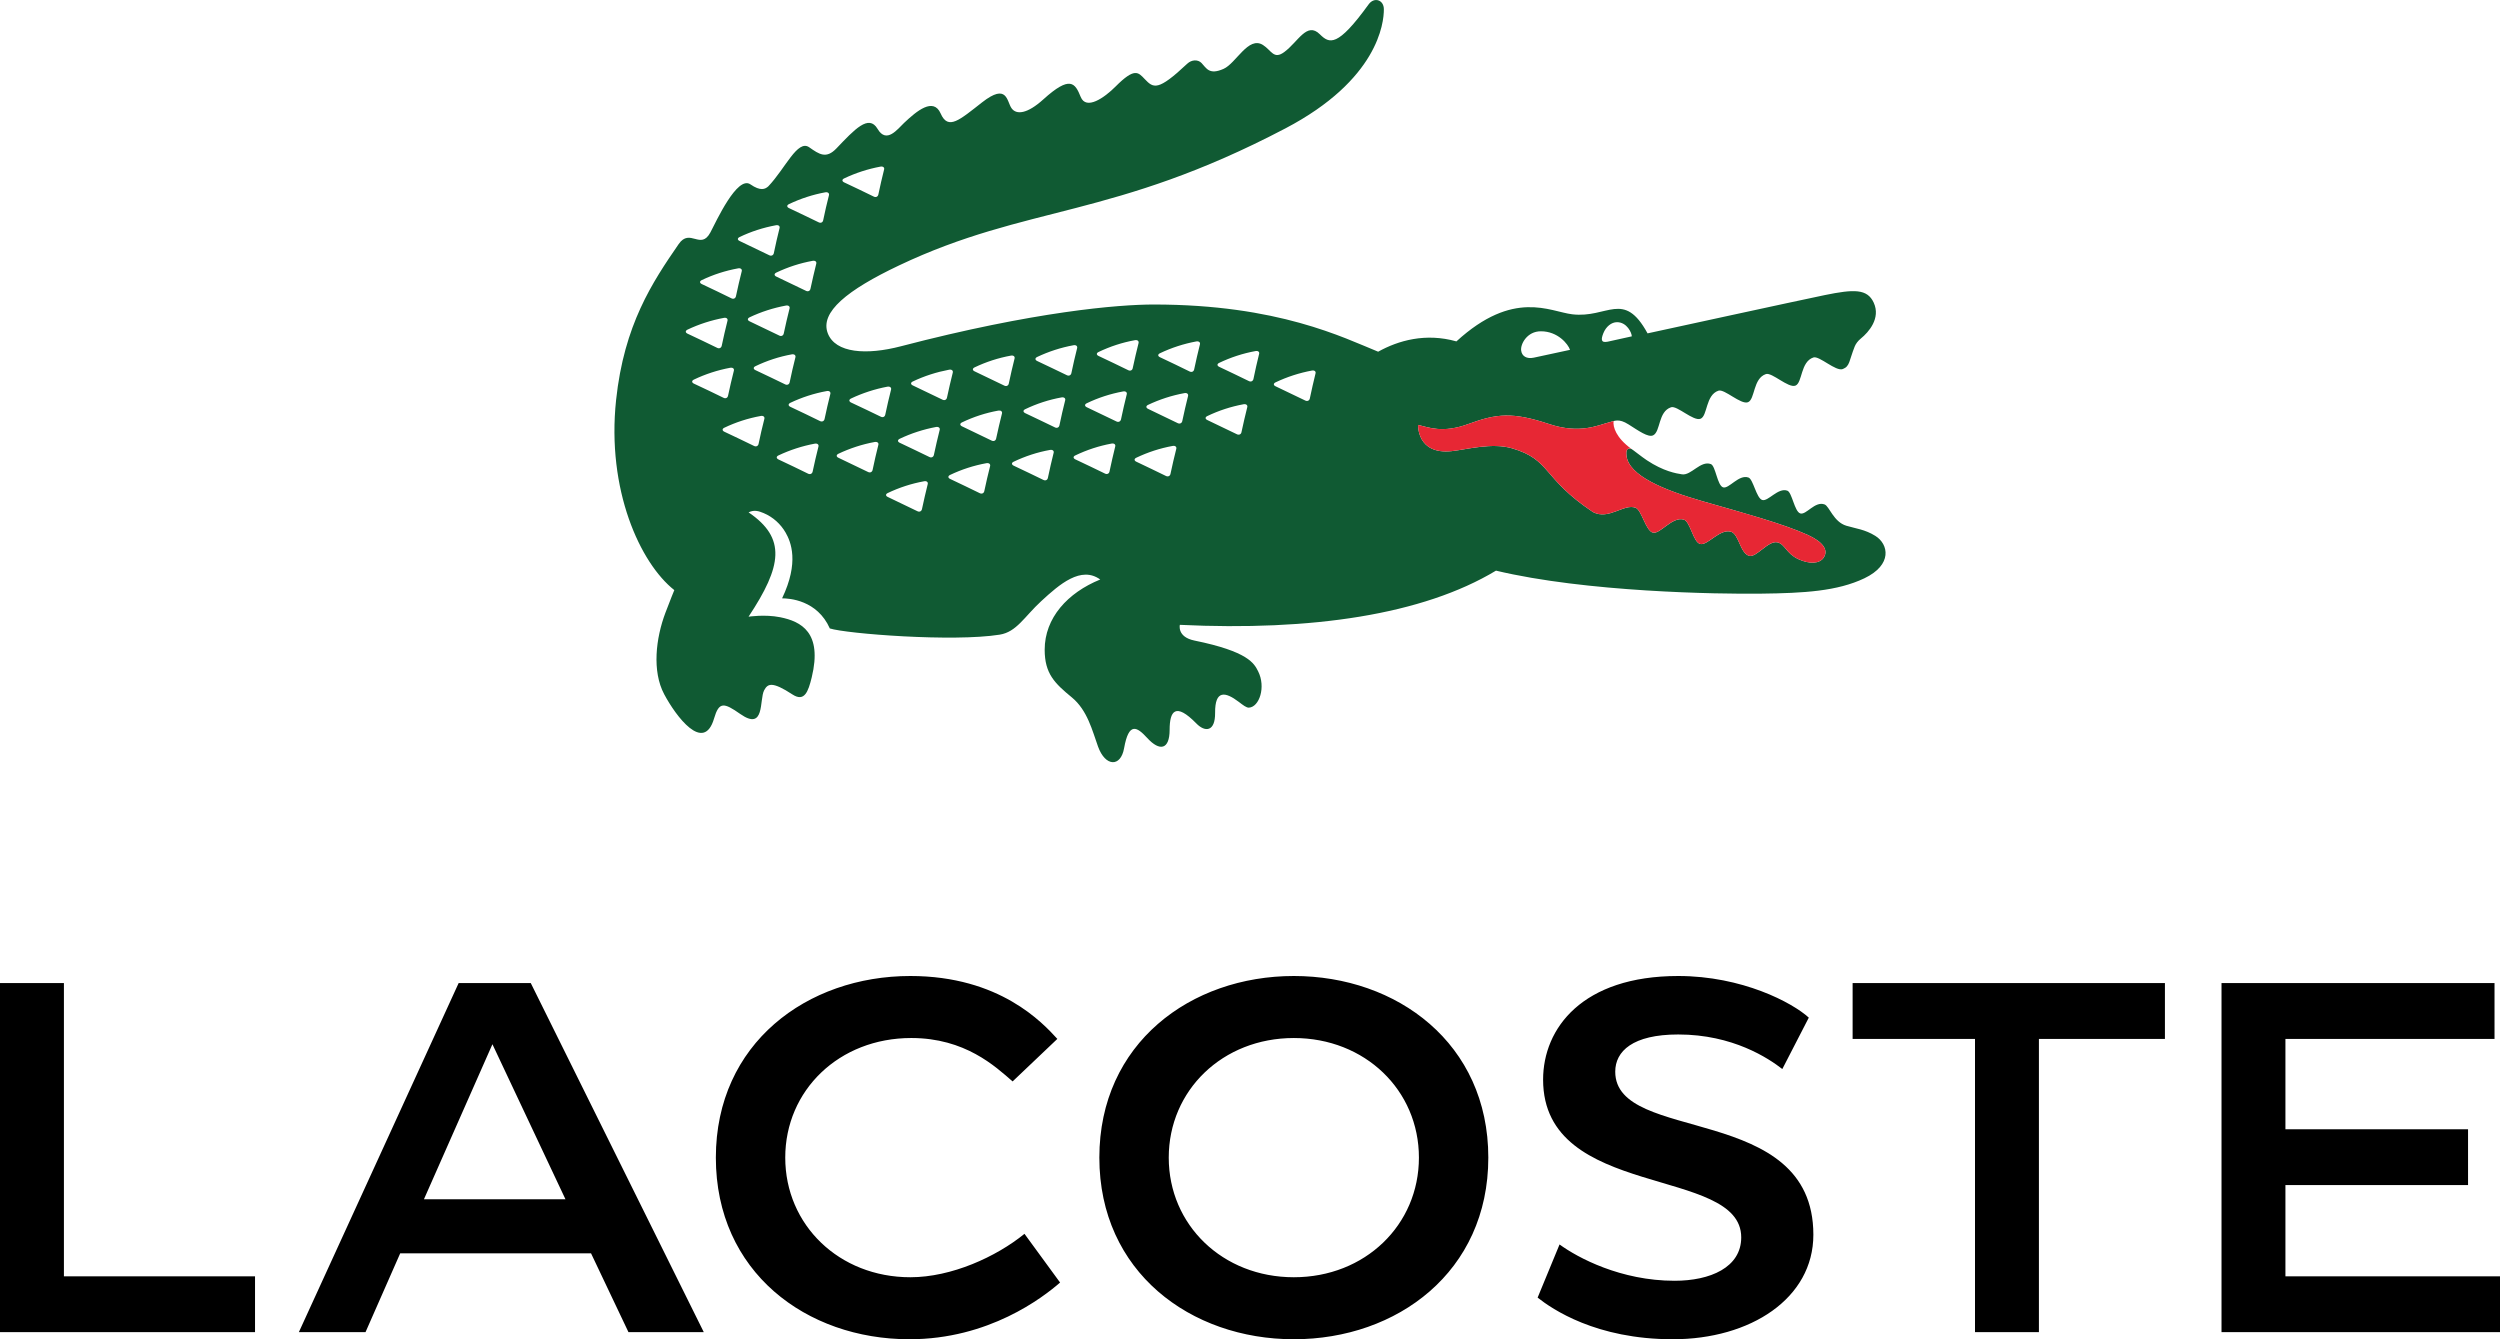 <?xml version="1.0" encoding="utf-8"?>
<!-- Generator: Adobe Illustrator 16.0.0, SVG Export Plug-In . SVG Version: 6.00 Build 0)  -->
<!DOCTYPE svg PUBLIC "-//W3C//DTD SVG 1.1//EN" "http://www.w3.org/Graphics/SVG/1.1/DTD/svg11.dtd">
<svg version="1.1" id="lacoste" xmlns="http://www.w3.org/2000/svg" xmlns:xlink="http://www.w3.org/1999/xlink" x="0px" y="0px"
	 width="600.525px" height="321.702px" viewBox="-451.525 -260.334 600.525 321.702"
	 enable-background="new -451.525 -260.334 600.525 321.702" xml:space="preserve">
<path d="M-333.239-9.501l17.546,37.243h-33.997L-333.239-9.501z M-436.172-24.187h-15.353v83.852h61.26V46.26h-45.907V-24.187z
	 M22.89-10.779v70.444h15.353v-70.444h30.269v-13.408H-6.508v13.408H22.89z M-140.734,46.473c-17.109,0-30.047-12.559-30.047-28.735
	c0-16.172,12.938-28.729,30.047-28.729c17.111,0,30.048,12.557,30.048,28.729C-110.687,33.914-123.624,46.473-140.734,46.473z
	 M-232.633-10.992c12.94,0,20.177,6.81,24.346,10.428l10.747-10.215c-3.508-3.831-13.817-15.11-35.313-15.11
	c-24.784,0-46.717,16.173-46.717,43.626c0,27.458,21.715,43.631,46.499,43.631c19.083,0,32.024-10.004,36.188-13.623l-8.553-11.703
	c-6.8,5.534-17.547,10.43-27.417,10.43c-17.105,0-30.048-12.559-30.048-28.735C-262.901,1.565-249.958-10.992-232.633-10.992z
	 M-82.172,51.364c3.508,2.771,14.04,10.004,32.463,10.004c18.641,0,33.772-9.787,33.772-25.112
	c0-31.924-47.592-21.709-47.592-39.159c0-4.896,4.167-8.939,15.136-8.939c13.157,0,21.711,5.747,24.998,8.301l6.362-12.346
	c-3.949-3.616-16.011-10.002-31.36-10.002c-23.036,0-32.464,12.556-32.464,24.9c0,28.944,47.592,20.643,47.592,37.883
	c0,7.237-7.458,10.426-16.011,10.426c-12.937,0-23.248-5.53-27.631-8.723L-82.172,51.364z M147.684-24.187H82.105v83.852H149V46.26
	H97.458V24.336h43.867V10.928H97.458v-21.707h50.226V-24.187z M-300.56,59.665h18.092l-41.559-83.852h-17.328l-38.382,83.852h16.011
	l8.334-18.939h45.84L-300.56,59.665z M-140.734,61.368c24.782,0,46.717-16.173,46.717-43.631c0-27.454-21.935-43.626-46.717-43.626
	c-24.783,0-46.717,16.173-46.717,43.626C-187.451,45.195-165.518,61.368-140.734,61.368z"/>
<g>
	<path id="croco" fill="#105A33" d="M-135.52-170.64c-0.485,1.963-0.942,3.981-1.375,6.035c-0.11,0.499-0.595,0.735-1.072,0.493
		c-2.239-1.082-4.616-2.229-7.15-3.43c-0.548-0.24-0.556-0.693-0.008-0.948c2.775-1.32,5.711-2.271,8.739-2.834
		C-135.784-171.436-135.394-171.119-135.52-170.64 M-149.075-175.319c-0.481,1.969-0.95,3.983-1.364,6.041
		c-0.118,0.495-0.591,0.728-1.068,0.495c-2.255-1.094-4.627-2.251-7.15-3.432c-0.548-0.256-0.563-0.697,0-0.956
		c2.755-1.317,5.684-2.282,8.727-2.833C-149.339-176.117-148.929-175.8-149.075-175.319 M-153.316-156.503
		c-0.098,0.5-0.571,0.708-1.056,0.497c-2.243-1.088-4.616-2.243-7.146-3.431c-0.544-0.256-0.552-0.694-0.008-0.95
		c2.763-1.332,5.7-2.286,8.735-2.846c0.599-0.099,0.997,0.221,0.875,0.689C-152.414-160.585-152.867-158.559-153.316-156.503
		 M-163.289-177.621c-0.489,1.953-0.954,3.971-1.388,6.027c-0.106,0.508-0.567,0.739-1.064,0.508
		c-2.235-1.104-4.608-2.247-7.139-3.435c-0.56-0.254-0.567-0.694-0.016-0.956c2.767-1.324,5.711-2.28,8.743-2.842
		C-163.553-178.417-163.155-178.094-163.289-177.621 M-166.143-165.207c-0.485,1.949-0.954,3.959-1.387,6.019
		c-0.11,0.511-0.583,0.735-1.064,0.511c-2.231-1.094-4.624-2.253-7.146-3.441c-0.544-0.252-0.556-0.702-0.016-0.959
		c2.767-1.313,5.7-2.265,8.747-2.827C-166.411-166.019-166.024-165.695-166.143-165.207 M-168.969-152.522
		c-0.5,1.961-0.958,3.969-1.396,6.027c-0.102,0.506-0.575,0.731-1.06,0.506c-2.235-1.084-4.612-2.247-7.143-3.439
		c-0.548-0.252-0.56-0.698-0.012-0.952c2.763-1.32,5.7-2.28,8.735-2.836C-169.245-153.33-168.843-153.011-168.969-152.522
		 M-179.434-171.901c-0.09,0.506-0.563,0.731-1.044,0.506c-2.258-1.1-4.622-2.245-7.156-3.431c-0.55-0.256-0.563-0.688-0.014-0.952
		c2.771-1.329,5.709-2.291,8.75-2.84c0.595-0.103,0.986,0.201,0.867,0.696C-178.531-175.967-178.988-173.959-179.434-171.901
		 M-180.869-165.614c-0.485,1.971-0.956,3.963-1.383,6.035c-0.128,0.493-0.585,0.723-1.07,0.493
		c-2.237-1.088-4.624-2.241-7.148-3.425c-0.544-0.258-0.55-0.698-0.014-0.952c2.767-1.333,5.704-2.285,8.747-2.844
		C-181.129-166.411-180.739-166.095-180.869-165.614 M-183.636-153.085c-0.485,1.967-0.942,3.963-1.377,6.029
		c-0.101,0.493-0.578,0.727-1.055,0.493c-2.249-1.086-4.618-2.243-7.156-3.427c-0.54-0.258-0.558-0.694-0.014-0.94
		c2.773-1.334,5.696-2.296,8.741-2.854C-183.896-153.886-183.506-153.566-183.636-153.085 M-195.23-170.196
		c-2.259-1.078-4.632-2.243-7.16-3.422c-0.536-0.258-0.546-0.699-0.01-0.963c2.771-1.313,5.708-2.271,8.754-2.826
		c0.587-0.108,0.981,0.205,0.861,0.691c-0.495,1.959-0.958,3.969-1.388,6.031C-194.286-170.196-194.759-169.962-195.23-170.196
		 M-195.656-164.189c-0.491,1.947-0.958,3.959-1.384,6.035c-0.11,0.511-0.591,0.726-1.058,0.493
		c-2.255-1.074-4.614-2.239-7.148-3.423c-0.554-0.268-0.571-0.694-0.021-0.952c2.771-1.334,5.708-2.288,8.75-2.838
		C-195.922-164.972-195.532-164.65-195.656-164.189 M-198.429-151.566c-0.489,1.957-0.948,3.957-1.384,6.029
		c-0.104,0.51-0.571,0.727-1.048,0.5c-2.255-1.088-4.614-2.243-7.166-3.435c-0.54-0.26-0.558-0.69-0.02-0.946
		c2.787-1.334,5.715-2.296,8.752-2.838C-198.693-152.362-198.299-152.037-198.429-151.566 M-210.262-167.697
		c-2.255-1.092-4.622-2.243-7.145-3.432c-0.548-0.246-0.575-0.674-0.021-0.952c2.773-1.329,5.698-2.274,8.743-2.832
		c0.601-0.103,0.989,0.207,0.869,0.698c-0.485,1.939-0.96,3.963-1.388,6.017C-209.302-167.684-209.787-167.467-210.262-167.697
		 M-212.243-154.985c-0.101,0.5-0.569,0.729-1.054,0.5c-2.241-1.098-4.627-2.251-7.143-3.439c-0.536-0.247-0.562-0.68-0.014-0.942
		c2.767-1.334,5.708-2.29,8.737-2.838c0.597-0.099,1.001,0.205,0.877,0.696C-211.334-159.053-211.803-157.033-212.243-154.985
		 M-215.088-142.356c-0.103,0.502-0.578,0.728-1.061,0.502c-2.247-1.094-4.612-2.245-7.144-3.435
		c-0.546-0.248-0.566-0.692-0.016-0.96c2.765-1.32,5.71-2.274,8.745-2.826c0.593-0.1,0.99,0.209,0.875,0.692
		C-214.192-146.432-214.647-144.41-215.088-142.356 M-224.052-164.816c-0.104,0.507-0.572,0.737-1.049,0.501
		c-2.258-1.074-4.622-2.219-7.158-3.434c-0.536-0.232-0.57-0.689-0.012-0.944c2.769-1.324,5.702-2.26,8.745-2.838
		c0.605-0.106,0.988,0.219,0.869,0.702C-223.146-168.876-223.616-166.864-224.052-164.816 M-225.804-157.069
		c-0.493,1.957-0.958,3.969-1.396,6.027c-0.106,0.489-0.585,0.733-1.064,0.489c-2.237-1.078-4.614-2.241-7.14-3.423
		c-0.546-0.252-0.552-0.69-0.012-0.954c2.757-1.315,5.704-2.267,8.737-2.838C-226.074-157.871-225.674-157.548-225.804-157.069
		 M-228.679-144.036c-0.485,1.955-0.946,3.959-1.384,6.013c-0.112,0.502-0.578,0.733-1.06,0.502
		c-2.237-1.086-4.612-2.239-7.146-3.437c-0.548-0.245-0.558-0.682-0.021-0.94c2.773-1.325,5.704-2.282,8.758-2.834
		C-228.945-144.848-228.542-144.522-228.679-144.036 M-239.931-160.23c-2.249-1.082-4.627-2.243-7.158-3.414
		c-0.538-0.254-0.554-0.706-0.012-0.962c2.769-1.313,5.718-2.274,8.741-2.846c0.615-0.097,0.998,0.211,0.879,0.698
		c-0.504,1.965-0.956,3.973-1.395,6.029C-238.977-160.216-239.448-159.987-239.931-160.23 M-240.534-153.476
		c-0.495,1.971-0.959,3.979-1.387,6.041c-0.112,0.491-0.58,0.729-1.061,0.491c-2.245-1.084-4.616-2.239-7.142-3.429
		c-0.54-0.243-0.562-0.684-0.02-0.958c2.767-1.314,5.704-2.274,8.733-2.832C-240.798-154.272-240.4-153.941-240.534-153.476
		 M-253.457-159.686c-0.112,0.514-0.579,0.727-1.06,0.514c-2.245-1.107-4.618-2.247-7.154-3.437c-0.55-0.254-0.552-0.69-0.01-0.963
		c2.769-1.317,5.708-2.272,8.75-2.824c0.585-0.117,0.981,0.201,0.867,0.676C-252.564-163.746-253.021-161.738-253.457-159.686
		 M-256.322-147.045c-0.108,0.506-0.582,0.733-1.068,0.506c-2.235-1.094-4.608-2.252-7.137-3.427
		c-0.548-0.266-0.563-0.7-0.018-0.966c2.765-1.305,5.708-2.269,8.749-2.834c0.599-0.104,0.996,0.215,0.873,0.69
		C-255.418-151.119-255.883-149.104-256.322-147.045 M-270.067-171.426c-0.534-0.25-0.54-0.692,0-0.942
		c2.767-1.334,5.706-2.294,8.741-2.846c0.587-0.104,0.983,0.213,0.873,0.69c-0.497,1.951-0.963,3.975-1.389,6.035
		c-0.104,0.499-0.582,0.727-1.064,0.491C-265.146-169.079-267.519-170.236-270.067-171.426 M-269.311-153.693
		c-0.108,0.495-0.585,0.729-1.064,0.491c-2.249-1.092-4.62-2.241-7.158-3.429c-0.534-0.252-0.558-0.698-0.012-0.954
		c2.767-1.325,5.713-2.278,8.745-2.826c0.607-0.125,1.001,0.199,0.889,0.674C-268.425-157.769-268.881-155.744-269.311-153.693
		 M-284.849-168.185c-0.536-0.262-0.558-0.691-0.012-0.959c2.765-1.327,5.709-2.282,8.747-2.85c0.597-0.101,0.993,0.209,0.875,0.688
		c-0.499,1.963-0.966,3.979-1.405,6.041c-0.11,0.505-0.571,0.737-1.058,0.497C-279.937-165.865-282.324-167.008-284.849-168.185
		 M-286.397-181.145c2.779-1.318,5.725-2.269,8.764-2.834c0.595-0.121,0.989,0.207,0.861,0.684c-0.497,1.965-0.958,3.973-1.39,6.025
		c-0.12,0.509-0.587,0.745-1.068,0.502c-2.255-1.092-4.614-2.239-7.158-3.423C-286.924-180.441-286.928-180.875-286.397-181.145
		 M-282.966-193.044c2.775-1.333,5.702-2.272,8.739-2.828c0.599-0.119,0.995,0.203,0.881,0.672
		c-0.502,1.973-0.962,3.981-1.396,6.029c-0.108,0.506-0.581,0.753-1.07,0.506c-2.235-1.096-4.604-2.247-7.146-3.437
		C-283.493-192.353-283.508-192.792-282.966-193.044 M-273.875-203.392c2.757-1.326,5.698-2.276,8.749-2.836
		c0.599-0.112,0.988,0.207,0.857,0.688c-0.489,1.955-0.954,3.963-1.377,6.027c-0.106,0.5-0.587,0.737-1.074,0.5
		c-2.245-1.082-4.62-2.237-7.145-3.433C-274.417-202.7-274.421-203.129-273.875-203.392 M-261.863-186.245
		c-0.499,1.957-0.956,3.961-1.397,6.019c-0.108,0.504-0.572,0.751-1.059,0.504c-2.247-1.084-4.618-2.241-7.148-3.429
		c-0.538-0.243-0.554-0.688-0.01-0.958c2.771-1.318,5.724-2.268,8.751-2.826C-262.141-187.042-261.74-186.736-261.863-186.245
		 M-256.322-197.68c0.613-0.108,1.003,0.205,0.871,0.694c-0.487,1.963-0.956,3.971-1.394,6.025c-0.099,0.5-0.56,0.729-1.044,0.5
		c-2.251-1.102-4.626-2.237-7.152-3.431c-0.542-0.252-0.566-0.692-0.016-0.958C-262.294-196.17-259.355-197.128-256.322-197.68
		 M-262.01-211.301c2.767-1.32,5.694-2.28,8.739-2.838c0.595-0.103,0.987,0.217,0.871,0.696c-0.499,1.963-0.968,3.965-1.39,6.027
		c-0.103,0.51-0.573,0.731-1.058,0.497c-2.255-1.086-4.62-2.243-7.15-3.425C-262.546-210.595-262.568-211.042-262.01-211.301
		 M-248.76-217.473c2.773-1.323,5.7-2.274,8.745-2.84c0.595-0.102,0.991,0.211,0.861,0.686c-0.493,1.959-0.954,3.971-1.384,6.025
		c-0.11,0.509-0.582,0.739-1.064,0.509c-2.251-1.09-4.618-2.251-7.148-3.428C-249.289-216.771-249.314-217.213-248.76-217.473
		 M-81.364-180.754c4.036,0.002,6.523,3.069,6.973,4.458c0,0-6.07,1.325-8.711,1.878c-1.727,0.36-2.854-0.371-3.023-1.709
		C-86.347-177.621-84.727-180.784-81.364-180.754 M-66.382-180.297c0.623-1.569,1.928-2.643,3.276-2.647
		c2.404-0.004,3.563,2.605,3.555,3.405l-5.822,1.287C-67.001-177.938-66.965-178.819-66.382-180.297 M-1.048-131.607
		c-2.499-1.561-4.687-1.754-6.965-2.438c-3.09-0.928-4.076-4.683-5.227-5.118c-2.31-0.877-4.438,2.613-5.841,2.156
		c-1.399-0.439-1.971-5.042-3.106-5.461c-2.231-0.82-4.635,2.688-6.042,2.233c-1.396-0.443-2.152-4.978-3.287-5.388
		c-2.33-0.846-4.71,2.805-6.106,2.351c-1.403-0.445-1.79-5.156-2.937-5.587c-2.476-0.922-4.75,2.805-6.934,2.462
		c-1.395-0.213-4.442-0.722-8.443-3.382c-1.147-0.754-3.52-2.65-3.713-2.722c-0.406-0.149-1.431-0.404-1.178,1.642
		c0.583,4.793,8.912,8.238,18.49,10.987c9.563,2.733,19.263,5.388,25.034,8.023c3.579,1.636,5.108,3.589,3.828,5.487
		c-1.001,1.476-3.457,1.567-6.125,0.313c-2.862-1.354-3.153-3.581-4.951-4.002c-2.208-0.517-5.006,3.636-6.752,3.234
		c-2.247-0.518-2.499-5.29-4.485-5.816c-2.629-0.698-5.558,3.343-7.292,2.972c-1.746-0.345-2.396-5.463-4.04-5.881
		c-2.767-0.711-5.585,3.52-7.324,3.151c-1.746-0.353-2.716-5.38-4.17-5.962c-2.763-1.112-6.452,3.025-10.268,1.021
		c-12.361-8.274-9.992-12.539-19.432-15.313c-4.88-1.425-10.97,0.307-14.529,0.682c-8.372,0.865-8.041-6.305-8.041-6.305
		c2.432,0.556,5.837,2.079,12.085-0.219c6.764-2.487,10.532-2.925,19.35,0c7.434,2.481,11.864,0.266,14.454-0.398
		c1.281-0.329,2.263-1.025,4.667,0.499c2.404,1.52,4.714,3.189,5.896,2.623c1.821-0.883,1.171-5.719,4.32-6.748
		c1.435-0.469,5.357,3.416,7.063,2.767c1.719-0.654,1.19-5.724,4.324-6.75c1.442-0.467,5.36,3.417,7.075,2.777
		c1.727-0.672,1.19-5.729,4.32-6.766c1.442-0.467,5.369,3.423,7.079,2.781c1.71-0.664,1.19-5.731,4.324-6.77
		c1.427-0.463,5.369,3.433,7.067,2.783v-0.004c1.718-0.674,1.474-1.955,2.85-5.402c0.272-0.678,0.777-1.348,1.47-1.919
		c1.916-1.553,4.813-4.878,3.106-8.609c-1.549-3.372-4.746-3.264-11.762-1.831c-5.909,1.21-42.57,9.196-42.57,9.196
		c-5.723-10.489-9.594-3.565-18.092-4.582c-5.376-0.639-14.072-6.072-27.825,6.51c-7.398-2.089-13.926-0.233-18.798,2.475
		c-8.25-3.338-23.993-11.336-53.899-11.336c-8.46,0-28.638,1.656-60.753,10.034c-8.221,2.148-15.733,1.683-17.563-3.151
		c-1.898-5.061,4.693-10.365,17.117-16.267c30.82-14.624,51.396-11.179,92.823-32.925c22.215-11.644,23.67-25.31,23.646-28.617
		c0-2.267-2.321-3.027-3.662-1.168c-7.478,10.335-9.397,9.478-11.723,7.172c-3.106-3.079-5.195,1.815-8.542,4.281
		c-2.539,1.87-3.047-0.382-5.101-1.693c-3.508-2.249-6.46,4.393-9.468,5.726c-3.489,1.553-4.123-0.181-5.31-1.409
		c-0.836-0.865-2.346-0.84-3.429,0.179c-7.072,6.656-8.101,5.893-10.213,3.678c-1.568-1.646-2.424-2.794-6.996,1.797
		c-2.639,2.653-7.056,5.792-8.384,2.483c-1.342-3.315-2.501-5.249-8.983,0.617c-3.839,3.469-6.455,3.758-7.622,2.115
		c-1.168-1.649-0.985-6.157-7.056-1.425c-5.438,4.245-8.173,6.801-9.968,2.698c-1.734-3.963-5.741-0.629-8.778,2.243
		c-1.592,1.51-4.239,5.101-6.377,1.449c-2.125-3.611-5.522,0.122-9.888,4.69c-2.456,2.564-4.102,1.437-6.532-0.27
		c-2.798-1.987-5.757,5.11-9.82,9.368c-0.765,0.703-1.871,1.218-4.32-0.473c-3.161-2.16-8.179,8.853-9.604,11.557
		c-2.335,4.359-4.896-1.147-7.617,2.796c-6.331,9.19-13.108,19.381-15.032,37.442c-2.302,21.61,5.78,39.21,13.985,45.678
		c0,0-1,2.42-2.143,5.459c-2.294,6.088-3.238,13.995-0.297,19.537c2.846,5.353,9.511,14.261,11.986,5.85
		c1.198-4.082,2.335-3.867,6.307-1.084c5.993,4.19,4.527-3.447,5.731-5.708c0.846-1.584,1.886-2.202,6.825,1.029
		c2.844,1.833,3.754-0.658,4.602-4.143c2.605-10.767-2.527-13.417-7.602-14.43c-3.695-0.733-7.578-0.125-7.578-0.125
		c8.083-12.213,9.085-18.878,0.008-25.063c1.354-0.676,2.461-0.306,3.621,0.177c2.235,0.934,4.099,2.635,5.284,4.699
		c1.251,2.193,3.307,7.085-0.857,15.776c1.746,0,8.441,0.416,11.466,7.231c3.968,1.271,29.606,3.286,40.803,1.494
		c4.068-0.65,5.911-4.298,9.973-8.045c4.43-4.094,9.58-8.53,14.176-5.203c-7.831,3.181-13.341,9.216-13.341,16.865
		c0,5.747,2.387,8.049,6.537,11.464c3.743,3.092,4.906,7.994,6.281,11.805c1.75,4.848,5.438,5,6.257,0.396
		c1.133-6.366,3.069-5.181,5.556-2.463c3.019,3.295,5.376,2.791,5.384-1.955c0.004-4.49,1.364-6.709,6.433-1.518
		c2.054,2.107,4.529,2.03,4.49-2.558c-0.051-5.603,2.487-5.063,5.656-2.665c1.096,0.835,1.864,1.437,2.463,1.409
		c2.491-0.136,4.131-4.939,2.211-8.739c-0.958-1.894-2.349-4.736-15.282-7.375c-4.241-0.865-3.516-3.778-3.516-3.778
		c31.577,1.516,58.345-2.418,75.94-13.019c21.628,5.169,53.272,5.66,63.659,5.528c10.371-0.125,18.313-0.591,24.813-3.68
		C3.149-124.682,2.121-129.639-1.048-131.607"/>
	<path id="langue" fill="#E72734" d="M-79.453-158.49c-8.81-2.923-12.586-2.485-19.35,0c-6.248,2.298-9.653,0.776-12.085,0.221
		c0,0-0.331,7.17,8.045,6.305c3.555-0.375,9.642-2.105,14.525-0.682c9.44,2.775,7.071,7.04,19.432,15.313
		c3.816,2.004,7.505-2.131,10.26-1.025c1.462,0.583,2.432,5.613,4.174,5.966c1.742,0.368,4.561-3.863,7.328-3.151
		c1.644,0.417,2.294,5.536,4.04,5.879c1.734,0.373,4.663-3.668,7.292-2.97c1.986,0.526,2.239,5.298,4.485,5.82
		c1.747,0.398,4.545-3.754,6.752-3.238c1.797,0.417,2.089,2.653,4.951,4.002c2.668,1.254,5.124,1.163,6.125-0.315
		c1.281-1.896-0.249-3.849-3.828-5.485c-5.771-2.637-15.471-5.288-25.034-8.021c-9.578-2.753-17.907-6.194-18.49-10.989
		c-0.245-2.022,0.749-1.8,1.167-1.65c-3.686-2.704-4.45-5.264-4.265-6.681h-0.008h-0.004l0,0h-0.004
		c-0.358,0.091-0.689,0.211-1.056,0.308C-67.588-158.224-72.019-156.006-79.453-158.49"/>
</g>
</svg>
